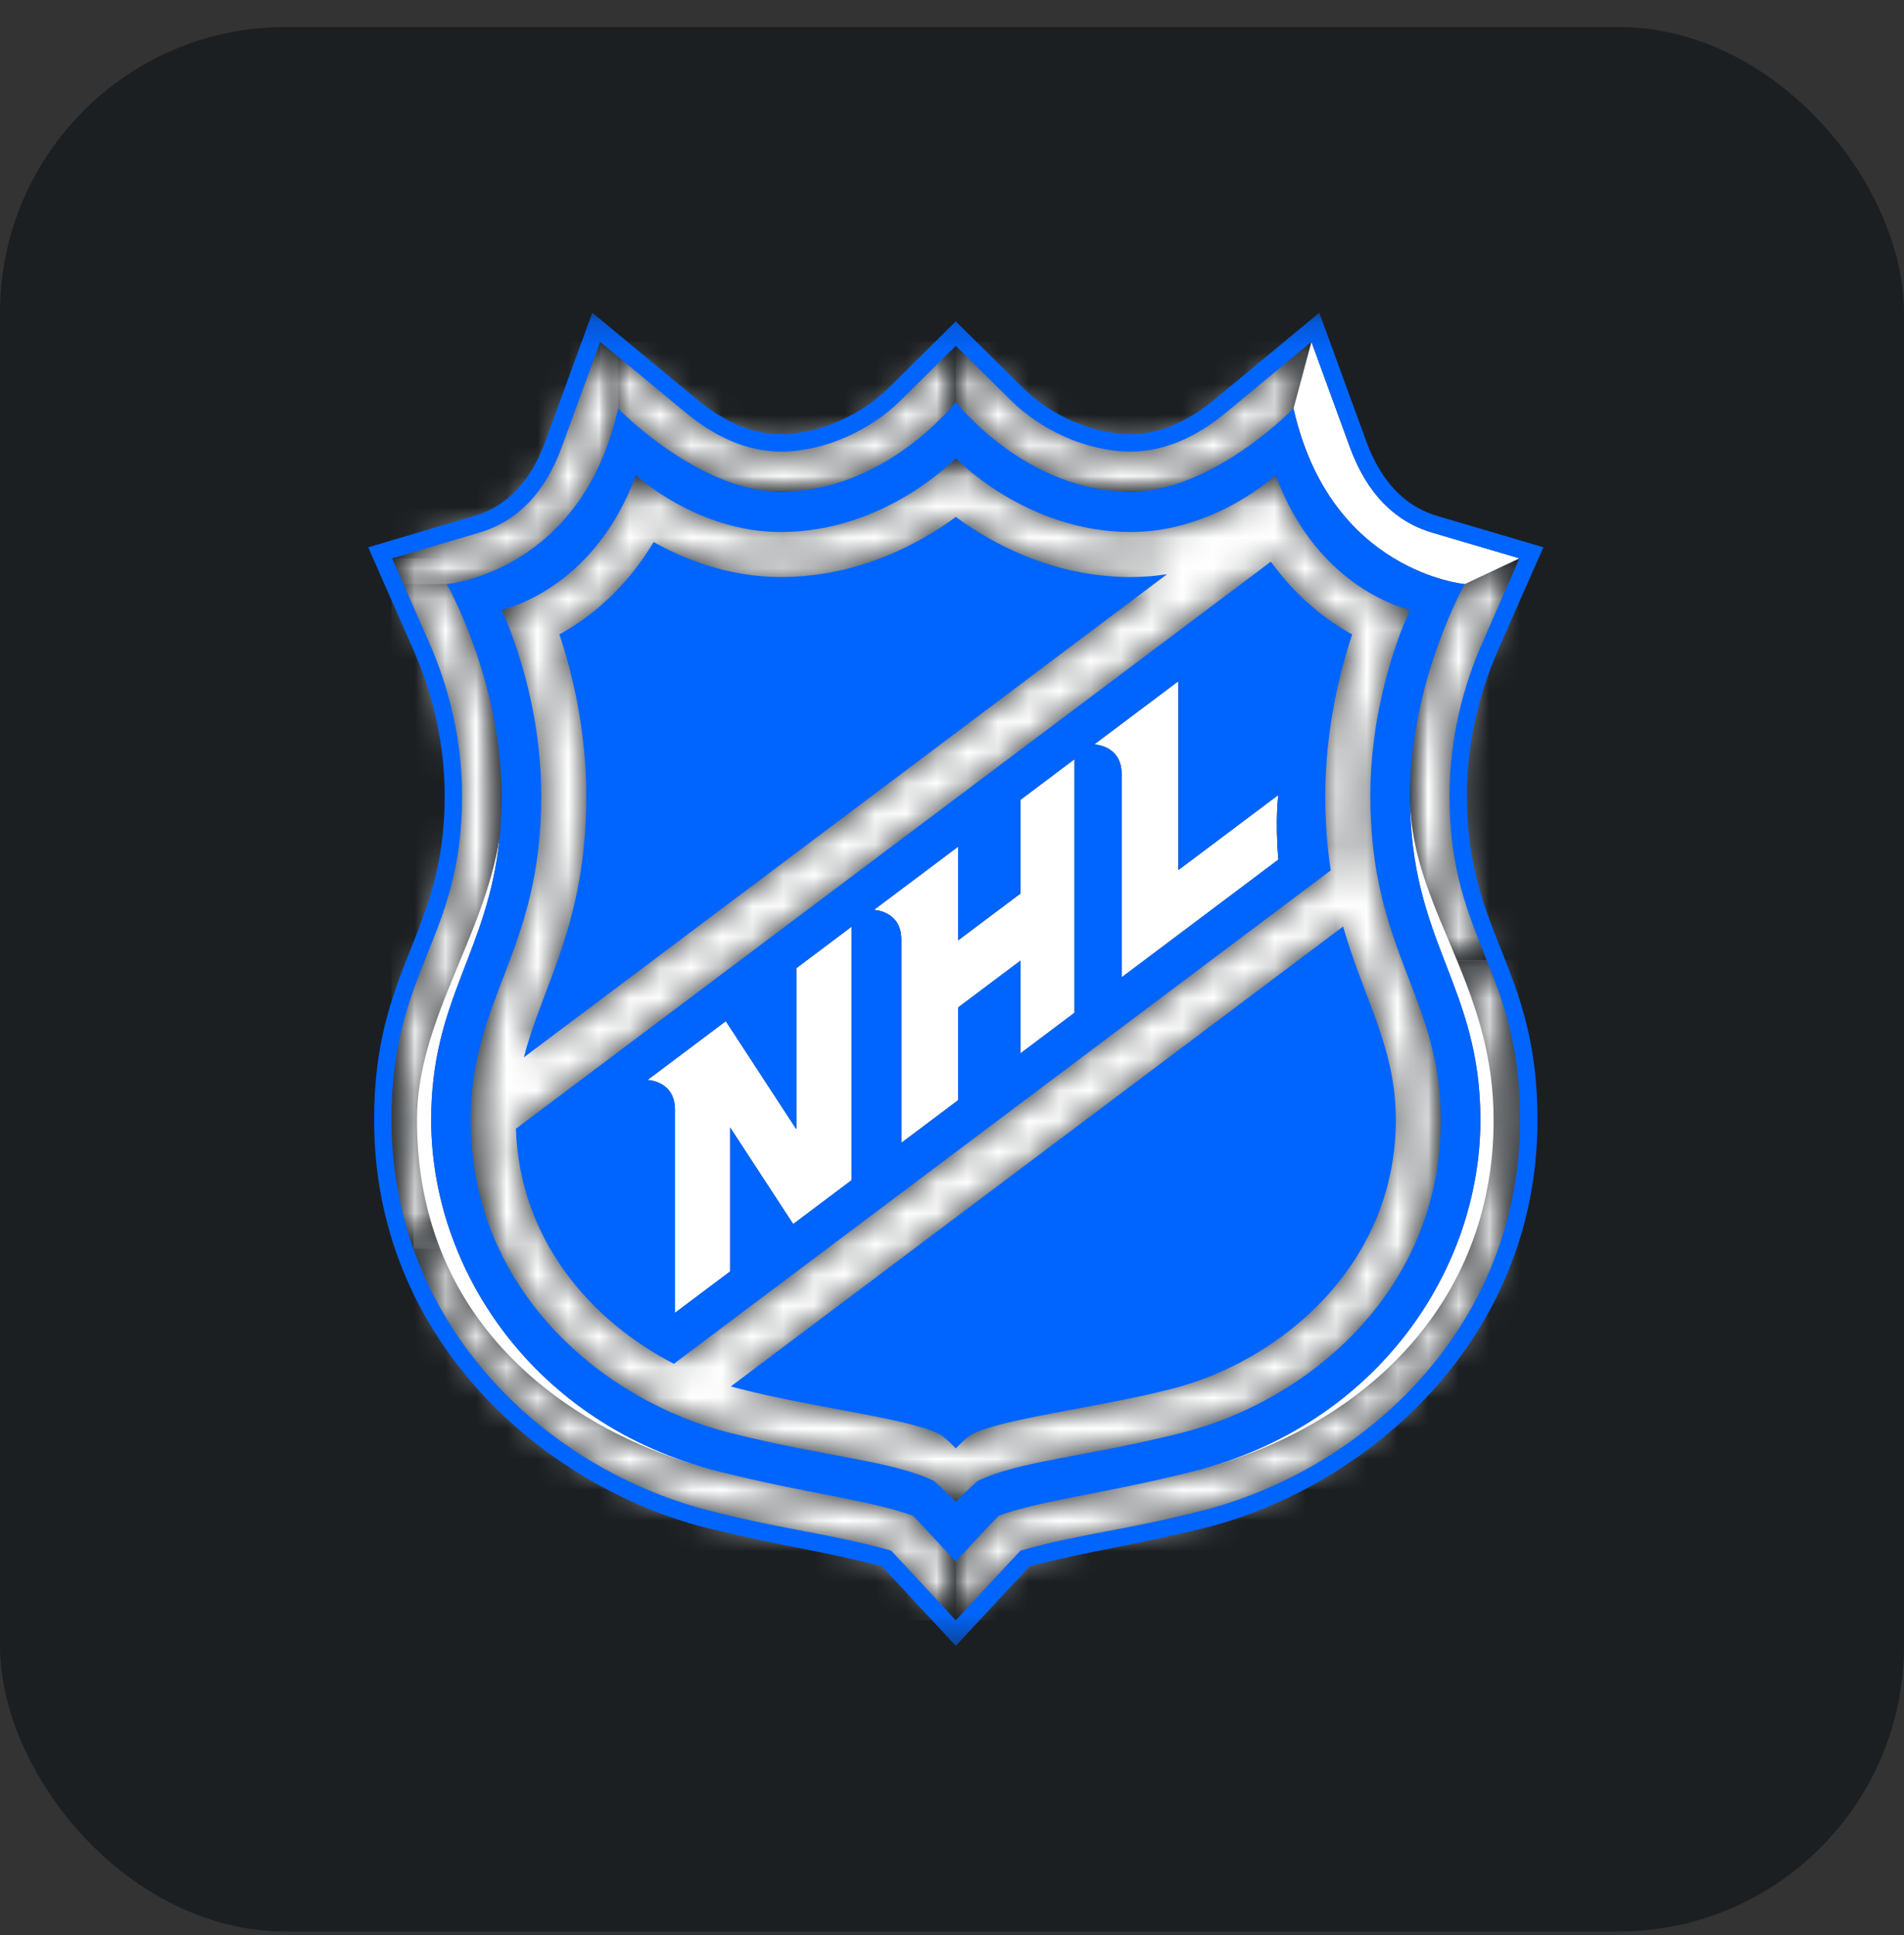 <svg width="62" height="63" viewBox="0 0 62 63" fill="none" xmlns="http://www.w3.org/2000/svg">
<rect x="0" y="0" width="62" height="63" fill="#333333" stroke="none"/>
<g clip-path="url(#clip0_376_118)">
<rect y="0.879" width="62" height="62" rx="9.3" fill="#1B1F22"/>
<mask id="mask0_376_118" style="mask-type:luminance" maskUnits="userSpaceOnUse" x="-5" y="10" width="72" height="44">
<path d="M66.897 10.179H-4.65V53.579H66.897V10.179Z" fill="white"/>
</mask>
<g mask="url(#mask0_376_118)">
<path d="M14.04 36.458C14.04 32.516 15.888 31.017 16.267 27.282C15.747 30.554 13.578 33.238 13.578 36.458C13.578 37.696 13.749 38.824 14.057 39.85C15.42 44.384 19.475 46.907 23.403 47.902C17.354 46.372 14.04 41.295 14.04 36.458Z" fill="white"/>
</g>
<mask id="mask1_376_118" style="mask-type:luminance" maskUnits="userSpaceOnUse" x="-5" y="10" width="72" height="44">
<path d="M66.897 10.179H-4.65V53.579H66.897V10.179Z" fill="white"/>
</mask>
<g mask="url(#mask1_376_118)">
<path d="M47.453 31.289C46.718 29.505 45.913 27.893 45.913 25.912C45.913 30.71 48.206 32.067 48.206 36.458C48.206 41.295 44.893 46.372 38.844 47.903C44.299 46.523 48.636 42.528 48.636 36.458C48.636 34.401 48.07 32.784 47.453 31.289Z" fill="white"/>
</g>
<mask id="mask2_376_118" style="mask-type:luminance" maskUnits="userSpaceOnUse" x="-5" y="10" width="72" height="44">
<path d="M66.897 10.179H-4.65V53.579H66.897V10.179Z" fill="white"/>
</mask>
<g mask="url(#mask2_376_118)">
<path d="M46.637 17.337C45.399 16.972 44.499 16.037 43.958 14.559L42.705 11.127L42.122 13.298C43.31 18.631 47.698 19.014 47.698 19.014L49.479 18.176L46.637 17.337Z" fill="white"/>
</g>
<mask id="mask3_376_118" style="mask-type:luminance" maskUnits="userSpaceOnUse" x="-5" y="10" width="72" height="44">
<path d="M66.897 10.179H-4.65V53.579H66.897V10.179Z" fill="white"/>
</mask>
<g mask="url(#mask3_376_118)">
<path d="M25.931 36.76L23.634 33.242L21.084 35.158C21.084 35.158 21.977 35.183 21.977 36.119V42.741L23.777 41.39V36.708L25.828 39.849L27.73 38.421V30.166L25.931 31.518V36.76Z" fill="white"/>
</g>
<mask id="mask4_376_118" style="mask-type:luminance" maskUnits="userSpaceOnUse" x="-5" y="10" width="72" height="44">
<path d="M66.897 10.179H-4.65V53.579H66.897V10.179Z" fill="white"/>
</mask>
<g mask="url(#mask4_376_118)">
<path d="M33.228 29.089L31.198 30.613V27.563L28.455 29.622C28.455 29.622 29.349 29.646 29.349 30.582V37.206L31.198 35.818V32.799L33.228 31.275V34.293L34.987 32.971V24.716L33.228 26.039V29.089Z" fill="white"/>
</g>
<mask id="mask5_376_118" style="mask-type:luminance" maskUnits="userSpaceOnUse" x="-5" y="10" width="72" height="44">
<path d="M66.897 10.179H-4.65V53.579H66.897V10.179Z" fill="white"/>
</mask>
<g mask="url(#mask5_376_118)">
<path d="M38.371 28.323V22.175L35.63 24.234C35.63 24.234 36.523 24.259 36.523 25.195V31.817L41.627 27.984C41.517 26.664 41.627 25.878 41.627 25.878L38.371 28.323Z" fill="white"/>
</g>
<mask id="mask6_376_118" style="mask-type:luminance" maskUnits="userSpaceOnUse" x="-5" y="10" width="72" height="44">
<path d="M66.897 10.179H-4.65V53.579H66.897V10.179Z" fill="white"/>
</mask>
<g mask="url(#mask6_376_118)">
<mask id="mask7_376_118" style="mask-type:luminance" maskUnits="userSpaceOnUse" x="12" y="18" width="5" height="23">
<path d="M14.057 39.85C13.749 38.824 13.578 37.696 13.578 36.458C13.578 33.238 15.747 30.554 16.267 27.282C16.31 26.856 16.335 26.403 16.335 25.912C16.335 22.173 14.55 19.014 14.55 19.014L12.768 18.177L13.977 20.921C14.585 22.302 15.047 24.002 15.047 25.922C15.047 30.608 12.748 31.539 12.748 36.458C12.748 37.959 13.004 39.362 13.461 40.652C13.605 40.357 13.817 40.07 14.057 39.85Z" fill="white"/>
</mask>
<g mask="url(#mask7_376_118)">
<mask id="mask8_376_118" style="mask-type:luminance" maskUnits="userSpaceOnUse" x="12" y="18" width="5" height="23">
<path d="M16.335 18.176H12.748V40.653H16.335V18.176Z" fill="white"/>
</mask>
<g mask="url(#mask8_376_118)">
<path d="M16.335 18.176H12.748V40.653H16.335V18.176Z" fill="white"/>
</g>
</g>
</g>
<mask id="mask9_376_118" style="mask-type:luminance" maskUnits="userSpaceOnUse" x="-5" y="10" width="72" height="44">
<path d="M66.897 10.179H-4.65V53.579H66.897V10.179Z" fill="white"/>
</mask>
<g mask="url(#mask9_376_118)">
<mask id="mask10_376_118" style="mask-type:luminance" maskUnits="userSpaceOnUse" x="45" y="18" width="5" height="14">
<path d="M47.697 19.014C47.697 19.014 45.913 22.172 45.913 25.912C45.913 27.893 46.718 29.505 47.453 31.289L48.412 31.258C47.818 29.769 47.201 28.349 47.201 25.922C47.201 24.002 47.662 22.302 48.271 20.92L49.479 18.176L47.697 19.014Z" fill="white"/>
</mask>
<g mask="url(#mask10_376_118)">
<mask id="mask11_376_118" style="mask-type:luminance" maskUnits="userSpaceOnUse" x="45" y="18" width="5" height="14">
<path d="M49.479 18.176H45.913V31.288H49.479V18.176Z" fill="white"/>
</mask>
<g mask="url(#mask11_376_118)">
<path d="M49.479 18.176H45.913V31.288H49.479V18.176Z" fill="white"/>
</g>
</g>
</g>
<mask id="mask12_376_118" style="mask-type:luminance" maskUnits="userSpaceOnUse" x="-5" y="10" width="72" height="44">
<path d="M66.897 10.179H-4.65V53.579H66.897V10.179Z" fill="white"/>
</mask>
<g mask="url(#mask12_376_118)">
<mask id="mask13_376_118" style="mask-type:luminance" maskUnits="userSpaceOnUse" x="13" y="39" width="19" height="14">
<path d="M29.721 49.342C28.261 48.815 26.277 48.63 23.403 47.904C19.475 46.908 15.421 44.385 14.057 39.852C13.817 40.071 13.605 40.358 13.461 40.654C15.01 45.027 18.888 48.095 23.081 49.174C25.765 49.852 27.014 49.918 29.015 50.478C29.275 50.751 31.124 52.749 31.124 52.749V50.835C31.124 50.835 29.909 49.517 29.721 49.342Z" fill="white"/>
</mask>
<g mask="url(#mask13_376_118)">
<mask id="mask14_376_118" style="mask-type:luminance" maskUnits="userSpaceOnUse" x="13" y="39" width="19" height="14">
<path d="M31.124 39.852H13.461V52.749H31.124V39.852Z" fill="white"/>
</mask>
<g mask="url(#mask14_376_118)">
<path d="M31.124 39.852H13.461V52.749H31.124V39.852Z" fill="white"/>
</g>
</g>
</g>
<mask id="mask15_376_118" style="mask-type:luminance" maskUnits="userSpaceOnUse" x="-5" y="10" width="72" height="44">
<path d="M66.897 10.179H-4.65V53.579H66.897V10.179Z" fill="white"/>
</mask>
<g mask="url(#mask15_376_118)">
<mask id="mask16_376_118" style="mask-type:luminance" maskUnits="userSpaceOnUse" x="15" y="14" width="32" height="35">
<path d="M41.54 15.469C41.54 15.469 39.559 17.318 36.824 17.318C33.399 17.318 31.124 14.913 31.124 14.913C31.124 14.913 28.849 17.318 25.424 17.318C22.689 17.318 20.708 15.469 20.708 15.469C19.317 19.249 16.331 19.851 16.331 19.851C16.331 19.851 17.625 22.489 17.625 25.912C17.625 30.991 15.33 32.459 15.33 36.458C15.33 42.048 19.686 45.608 23.726 46.633C26.924 47.445 29.015 47.537 30.42 48.215C30.42 48.215 30.93 48.682 31.124 48.897C31.317 48.682 31.828 48.215 31.828 48.215C33.233 47.537 35.324 47.445 38.523 46.633C42.562 45.607 46.918 42.048 46.918 36.458C46.918 32.459 44.623 30.991 44.623 25.912C44.623 22.489 45.917 19.851 45.917 19.851C45.917 19.851 42.931 19.248 41.54 15.469ZM19.091 25.912C19.091 23.74 18.621 21.865 18.216 20.652C19.159 20.135 20.342 19.22 21.285 17.645C22.298 18.212 23.735 18.784 25.424 18.784C27.982 18.784 29.981 17.668 31.124 16.828C32.267 17.668 34.266 18.784 36.824 18.784C37.233 18.784 37.626 18.75 38.002 18.692L17.06 34.418C17.664 32.051 19.091 30.093 19.091 25.912ZM45.452 36.458C45.452 41.2 41.672 44.318 38.162 45.212C35.628 45.856 32.529 46.188 31.593 46.722C31.382 46.876 31.123 47.151 31.123 47.151C31.123 47.151 30.865 46.876 30.654 46.722C29.718 46.188 26.619 45.856 24.085 45.212C23.99 45.188 23.895 45.161 23.799 45.134L43.734 30.163C44.415 32.537 45.452 34.093 45.452 36.458ZM43.156 25.912C43.156 26.814 43.223 27.612 43.333 28.333L21.944 44.396C19.264 43.018 16.918 40.375 16.801 36.744L41.383 18.283C42.24 19.473 43.225 20.208 44.032 20.651C43.627 21.865 43.156 23.74 43.156 25.912Z" fill="white"/>
</mask>
<g mask="url(#mask16_376_118)">
<mask id="mask17_376_118" style="mask-type:luminance" maskUnits="userSpaceOnUse" x="15" y="14" width="32" height="35">
<path d="M46.918 14.913H15.33V48.897H46.918V14.913Z" fill="white"/>
</mask>
<g mask="url(#mask17_376_118)">
<path d="M62.885 37.717L25.721 63.739L-0.638 26.094L36.525 0.071L62.885 37.717Z" fill="white"/>
</g>
</g>
</g>
<mask id="mask18_376_118" style="mask-type:luminance" maskUnits="userSpaceOnUse" x="-5" y="10" width="72" height="44">
<path d="M66.897 10.179H-4.65V53.579H66.897V10.179Z" fill="white"/>
</mask>
<g mask="url(#mask18_376_118)">
<mask id="mask19_376_118" style="mask-type:luminance" maskUnits="userSpaceOnUse" x="19" y="11" width="13" height="6">
<path d="M25.424 16.008C28.862 16.008 31.123 13.086 31.123 13.086V11.258L29.324 13.038C28.399 13.954 26.919 14.7 25.424 14.7C24.307 14.7 23.257 14.202 22.337 13.441L19.544 11.127L20.126 13.299C20.126 13.298 22.757 16.008 25.424 16.008Z" fill="white"/>
</mask>
<g mask="url(#mask19_376_118)">
<mask id="mask20_376_118" style="mask-type:luminance" maskUnits="userSpaceOnUse" x="19" y="11" width="13" height="6">
<path d="M31.124 11.127H19.544V16.008H31.124V11.127Z" fill="white"/>
</mask>
<g mask="url(#mask20_376_118)">
<path d="M31.124 11.127H19.544V16.008H31.124V11.127Z" fill="white"/>
</g>
</g>
</g>
<mask id="mask21_376_118" style="mask-type:luminance" maskUnits="userSpaceOnUse" x="-5" y="10" width="72" height="44">
<path d="M66.897 10.179H-4.65V53.579H66.897V10.179Z" fill="white"/>
</mask>
<g mask="url(#mask21_376_118)">
<mask id="mask22_376_118" style="mask-type:luminance" maskUnits="userSpaceOnUse" x="31" y="31" width="19" height="22">
<path d="M48.637 36.459C48.637 42.528 44.299 46.523 38.844 47.903C35.971 48.63 33.986 48.815 32.526 49.342C32.339 49.517 31.123 50.834 31.123 50.834V52.748C31.123 52.748 32.971 50.75 33.232 50.477C35.232 49.917 36.483 49.85 39.166 49.173C44.594 47.775 49.498 43.045 49.498 36.459C49.498 34.087 48.964 32.643 48.411 31.258L47.452 31.289C48.071 32.785 48.637 34.402 48.637 36.459Z" fill="white"/>
</mask>
<g mask="url(#mask22_376_118)">
<mask id="mask23_376_118" style="mask-type:luminance" maskUnits="userSpaceOnUse" x="31" y="31" width="19" height="22">
<path d="M49.499 31.258H31.123V52.748H49.499V31.258Z" fill="white"/>
</mask>
<g mask="url(#mask23_376_118)">
<path d="M49.499 31.257H31.123V52.748H49.499V31.257Z" fill="white"/>
</g>
</g>
</g>
<mask id="mask24_376_118" style="mask-type:luminance" maskUnits="userSpaceOnUse" x="-5" y="10" width="72" height="44">
<path d="M66.897 10.179H-4.65V53.579H66.897V10.179Z" fill="white"/>
</mask>
<g mask="url(#mask24_376_118)">
<mask id="mask25_376_118" style="mask-type:luminance" maskUnits="userSpaceOnUse" x="31" y="11" width="12" height="6">
<path d="M36.823 16.008C39.49 16.008 42.121 13.299 42.121 13.299L42.704 11.127L39.91 13.441C38.99 14.202 37.94 14.7 36.824 14.7C35.329 14.7 33.849 13.954 32.924 13.038L31.124 11.258V13.086C31.123 13.085 33.386 16.008 36.823 16.008Z" fill="white"/>
</mask>
<g mask="url(#mask25_376_118)">
<mask id="mask26_376_118" style="mask-type:luminance" maskUnits="userSpaceOnUse" x="31" y="11" width="12" height="6">
<path d="M42.704 11.127H31.123V16.008H42.704V11.127Z" fill="white"/>
</mask>
<g mask="url(#mask26_376_118)">
<path d="M42.704 11.127H31.123V16.008H42.704V11.127Z" fill="white"/>
</g>
</g>
</g>
<mask id="mask27_376_118" style="mask-type:luminance" maskUnits="userSpaceOnUse" x="-5" y="10" width="72" height="44">
<path d="M66.897 10.179H-4.65V53.579H66.897V10.179Z" fill="white"/>
</mask>
<g mask="url(#mask27_376_118)">
<mask id="mask28_376_118" style="mask-type:luminance" maskUnits="userSpaceOnUse" x="12" y="11" width="9" height="9">
<path d="M20.126 13.298L19.544 11.127L18.291 14.559C17.75 16.037 16.849 16.972 15.611 17.337L12.769 18.176L14.55 19.014C14.55 19.014 18.938 18.631 20.126 13.298Z" fill="white"/>
</mask>
<g mask="url(#mask28_376_118)">
<mask id="mask29_376_118" style="mask-type:luminance" maskUnits="userSpaceOnUse" x="12" y="11" width="9" height="9">
<path d="M20.126 11.127H12.769V19.014H20.126V11.127Z" fill="white"/>
</mask>
<g mask="url(#mask29_376_118)">
<path d="M20.126 11.127H12.769V19.014H20.126V11.127Z" fill="white"/>
</g>
</g>
</g>
<mask id="mask30_376_118" style="mask-type:luminance" maskUnits="userSpaceOnUse" x="-5" y="10" width="72" height="44">
<path d="M66.897 10.179H-4.65V53.579H66.897V10.179Z" fill="white"/>
</mask>
<g mask="url(#mask30_376_118)">
<path d="M48.788 21.149L50.257 17.816L46.796 16.795C45.74 16.483 44.965 15.666 44.489 14.365L42.96 10.18L39.548 13.005C38.643 13.754 37.727 14.134 36.823 14.134C35.615 14.134 34.24 13.546 33.321 12.636L31.123 10.462L28.926 12.636C28.006 13.546 26.631 14.134 25.423 14.134C24.52 14.134 23.603 13.754 22.699 13.005L19.287 10.18L17.758 14.365C17.283 15.666 16.506 16.483 15.451 16.795L11.99 17.816L13.458 21.149C14.136 22.689 14.48 24.294 14.48 25.922C14.48 30.429 12.182 31.454 12.182 36.458C12.182 43.669 17.758 48.387 22.939 49.721C25.556 50.358 26.348 50.401 28.711 50.983C28.905 51.191 31.123 53.579 31.123 53.579C31.123 53.579 33.342 51.191 33.535 50.983C35.899 50.401 36.69 50.358 39.308 49.721C44.488 48.387 50.065 43.669 50.065 36.458C50.065 31.454 47.767 30.429 47.767 25.922C47.767 24.294 48.111 22.689 48.788 21.149ZM48.412 31.258C48.965 32.643 49.499 34.087 49.499 36.458C49.499 43.045 44.595 47.776 39.167 49.173C36.483 49.85 35.233 49.917 33.233 50.477C32.972 50.75 31.124 52.748 31.124 52.748C31.124 52.748 29.276 50.75 29.015 50.477C27.015 49.917 25.765 49.85 23.081 49.173C18.889 48.094 15.011 45.026 13.461 40.653C13.004 39.362 12.748 37.959 12.748 36.458C12.748 31.54 15.047 30.608 15.047 25.922C15.047 24.002 14.585 22.303 13.977 20.921L12.768 18.177L15.611 17.338C16.849 16.973 17.75 16.038 18.29 14.56L19.544 11.127L22.338 13.441C23.257 14.203 24.308 14.7 25.424 14.7C26.919 14.7 28.4 13.954 29.324 13.039L31.124 11.258L32.923 13.039C33.849 13.954 35.329 14.7 36.824 14.7C37.939 14.7 38.99 14.203 39.909 13.441L42.704 11.127L43.957 14.56C44.498 16.038 45.398 16.973 46.636 17.338L49.478 18.177L48.271 20.921C47.662 22.303 47.2 24.002 47.2 25.922C47.201 28.35 47.818 29.769 48.412 31.258Z" fill="#0065FF"/>
</g>
<mask id="mask31_376_118" style="mask-type:luminance" maskUnits="userSpaceOnUse" x="-5" y="10" width="72" height="44">
<path d="M66.897 10.179H-4.65V53.579H66.897V10.179Z" fill="white"/>
</mask>
<g mask="url(#mask31_376_118)">
<path d="M47.697 19.014C47.697 19.014 43.31 18.631 42.121 13.298C42.121 13.298 39.49 16.007 36.823 16.007C33.386 16.007 31.123 13.085 31.123 13.085C31.123 13.085 28.862 16.007 25.424 16.007C22.757 16.007 20.126 13.298 20.126 13.298C18.937 18.631 14.55 19.014 14.55 19.014C14.55 19.014 16.334 22.172 16.334 25.911C16.334 26.402 16.309 26.855 16.267 27.281C15.888 31.017 14.04 32.515 14.04 36.457C14.04 41.294 17.354 46.372 23.403 47.902C26.277 48.628 28.261 48.814 29.721 49.341C29.908 49.515 31.123 50.833 31.123 50.833C31.123 50.833 32.339 49.515 32.526 49.341C33.986 48.814 35.971 48.628 38.844 47.902C44.893 46.372 48.207 41.294 48.207 36.457C48.207 32.066 45.913 30.709 45.913 25.911C45.913 22.172 47.697 19.014 47.697 19.014ZM46.917 36.458C46.917 42.049 42.561 45.608 38.522 46.633C35.324 47.445 33.233 47.538 31.828 48.215C31.828 48.215 31.317 48.682 31.123 48.897C30.93 48.682 30.419 48.215 30.419 48.215C29.015 47.538 26.924 47.445 23.725 46.633C19.686 45.607 15.33 42.049 15.33 36.458C15.33 32.459 17.625 30.991 17.625 25.912C17.625 22.489 16.331 19.852 16.331 19.852C16.331 19.852 19.317 19.249 20.708 15.47C20.708 15.47 22.689 17.319 25.424 17.319C28.849 17.319 31.123 14.914 31.123 14.914C31.123 14.914 33.398 17.319 36.823 17.319C39.558 17.319 41.539 15.47 41.539 15.47C42.93 19.249 45.916 19.852 45.916 19.852C45.916 19.852 44.622 22.489 44.622 25.912C44.622 30.991 46.917 32.459 46.917 36.458Z" fill="#0065FF"/>
</g>
<mask id="mask32_376_118" style="mask-type:luminance" maskUnits="userSpaceOnUse" x="-5" y="10" width="72" height="44">
<path d="M66.897 10.179H-4.65V53.579H66.897V10.179Z" fill="white"/>
</mask>
<g mask="url(#mask32_376_118)">
<path d="M36.824 18.785C34.266 18.785 32.267 17.669 31.124 16.829C29.981 17.669 27.982 18.785 25.424 18.785C23.736 18.785 22.298 18.213 21.285 17.646C20.342 19.221 19.159 20.135 18.216 20.653C18.621 21.866 19.091 23.741 19.091 25.912C19.091 30.093 17.664 32.053 17.06 34.419L38.002 18.693C37.626 18.751 37.233 18.785 36.824 18.785Z" fill="#0065FF"/>
</g>
<mask id="mask33_376_118" style="mask-type:luminance" maskUnits="userSpaceOnUse" x="-5" y="10" width="72" height="44">
<path d="M66.897 10.179H-4.65V53.579H66.897V10.179Z" fill="white"/>
</mask>
<g mask="url(#mask33_376_118)">
<path d="M43.156 25.912C43.156 23.741 43.627 21.866 44.032 20.653C43.224 20.21 42.24 19.474 41.383 18.284L16.8 36.745C16.918 40.375 19.264 43.019 21.944 44.396L43.333 28.334C43.222 27.612 43.156 26.814 43.156 25.912ZM27.73 38.421L25.828 39.849L23.776 36.707V41.39L21.977 42.741V36.118C21.977 35.183 21.084 35.158 21.084 35.158L23.634 33.242L25.93 36.76V31.518L27.73 30.166V38.421ZM34.987 32.971L33.227 34.293V31.274L31.197 32.799V35.818L29.349 37.206V30.582C29.349 29.647 28.455 29.622 28.455 29.622L31.197 27.563V30.614L33.227 29.089V26.039L34.987 24.716V32.971ZM41.627 27.985L36.523 31.818V25.195C36.523 24.259 35.629 24.234 35.629 24.234L38.371 22.175V28.323L41.627 25.878C41.627 25.878 41.516 26.664 41.627 27.985Z" fill="#0065FF"/>
</g>
<mask id="mask34_376_118" style="mask-type:luminance" maskUnits="userSpaceOnUse" x="-5" y="10" width="72" height="44">
<path d="M66.897 10.179H-4.65V53.579H66.897V10.179Z" fill="white"/>
</mask>
<g mask="url(#mask34_376_118)">
<path d="M23.799 45.133C23.895 45.161 23.99 45.188 24.085 45.211C26.619 45.855 29.719 46.187 30.654 46.721C30.866 46.876 31.123 47.15 31.123 47.15C31.123 47.15 31.382 46.876 31.593 46.721C32.529 46.187 35.628 45.855 38.162 45.211C41.672 44.317 45.452 41.2 45.452 36.457C45.452 34.093 44.415 32.537 43.735 30.162L23.799 45.133Z" fill="#0065FF"/>
</g>
</g>
<defs>
<clipPath id="clip0_376_118">
<rect y="0.879" width="62" height="62" rx="9.3" fill="white"/>
</clipPath>
</defs>
</svg>
